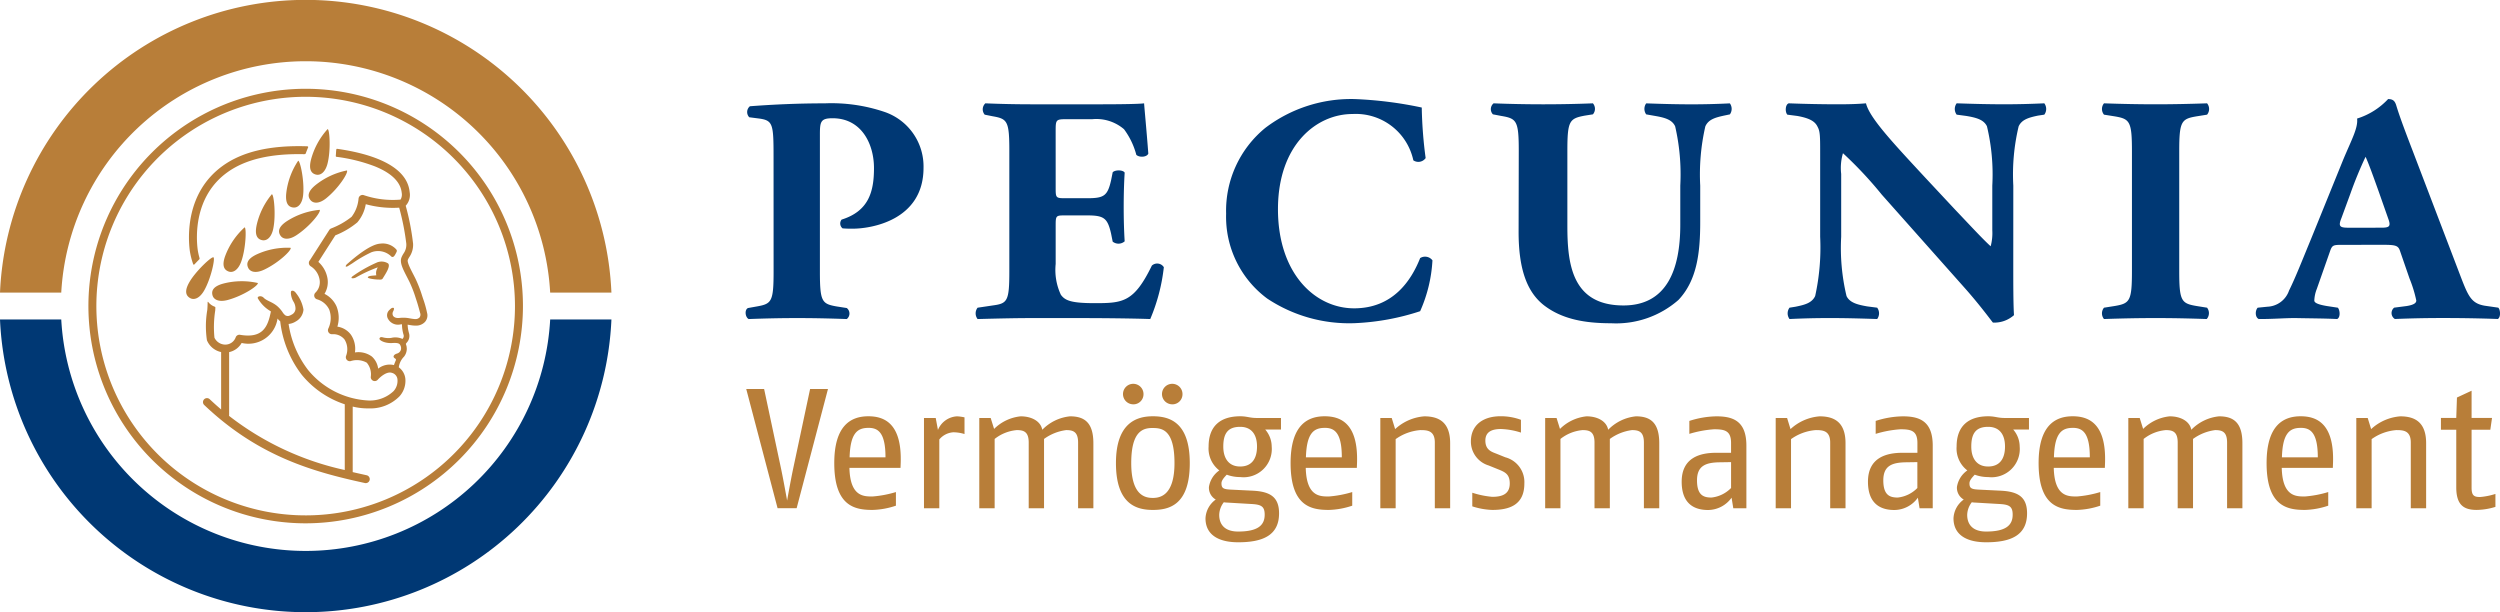 <?xml version="1.0" encoding="UTF-8"?> <svg xmlns="http://www.w3.org/2000/svg" width="243.823" height="59.698"><g fill="#003874"><path d="M196.353 25.65c0 2.053 0 4.043.07 5.085a2.89 2.89 0 01-2.05.727c-.035 0-1.181-1.611-2.815-3.443l-8.027-9.034a38.5 38.5 0 00-3.788-4.043 5.1 5.1 0 00-.174 2.022v6.128a20.165 20.165 0 00.521 5.78c.313.663 1.112.852 2.016 1.01l.973.126a.929.929 0 010 1.106c-1.877-.063-3.267-.095-4.657-.095-1.286 0-2.571.032-3.892.095a.929.929 0 010-1.106l.591-.095c.938-.19 1.6-.379 1.911-1.042a21.952 21.952 0 00.487-5.78v-8.023c0-1.737 0-2.243-.244-2.685-.243-.537-.764-.853-1.981-1.074l-.973-.126c-.243-.253-.209-1.011.139-1.106 1.634.063 3.371.095 4.8.095 1.182 0 2-.032 2.728-.095.348 1.422 2.606 3.822 5.734 7.2l2.919 3.127c1.564 1.643 2.708 2.889 3.507 3.616a4.973 4.973 0 00.159-1.562v-4.359a20.176 20.176 0 00-.521-5.78c-.313-.663-1.077-.853-2.016-1.011l-.938-.126a.927.927 0 010-1.106c1.876.063 3.232.095 4.656.095 1.286 0 2.537-.032 3.892-.095a.928.928 0 010 1.106l-.626.095c-.9.19-1.564.379-1.876 1.042a20.151 20.151 0 00-.522 5.78zM228.39 23.881c-.834 0-.939.032-1.147.632l-1.286 3.664a3.386 3.386 0 00-.244 1.137c0 .19.278.379 1.251.537l1.042.158c.208.221.278.948-.069 1.106-1.216-.063-2.606-.063-4.066-.095-1.181 0-1.981.095-3.579.095-.382-.19-.347-.853-.1-1.106l.938-.095a2.333 2.333 0 002.12-1.579c.625-1.264 1.216-2.78 2.154-5.054l3.127-7.707c.834-1.99 1.459-3.1 1.355-4.011a6.98 6.98 0 003.023-1.9c.452 0 .66.158.8.632.278.916.7 2.085 1.564 4.327l4.726 12.382c.73 1.9 1.043 2.59 2.328 2.811l1.321.19c.208.158.278.916-.035 1.106-1.668-.063-3.544-.095-5.352-.095-1.737 0-3.092.032-4.691.095a.677.677 0 01-.069-1.106l1.22-.158c.8-.126.938-.347.938-.537a12.4 12.4 0 00-.66-2.148l-.938-2.717c-.174-.505-.452-.569-1.668-.569zm3.826-1.674c.8 0 1.007-.095.695-.916l-.9-2.559c-.486-1.358-.989-2.776-1.3-3.439a38.77 38.77 0 00-1.481 3.6l-.869 2.369c-.347.853-.139.948.73.948zM75.444 15.29c0-3.19-.063-3.538-1.39-3.727l-.979-.126a.732.732 0 01.063-1.074c2.085-.158 4.549-.284 7.3-.284a16.129 16.129 0 015.78.821 5.615 5.615 0 013.853 5.465c0 5.18-5.212 5.938-6.886 5.938-.379 0-.663 0-1.01-.032a.606.606 0 01-.095-.853c2.621-.821 3.159-2.685 3.159-5.022s-1.2-4.864-4.043-4.864c-1.169 0-1.232.347-1.232 1.611v13.33c0 2.937.19 3.159 1.611 3.411l1.011.158a.683.683 0 010 1.074c-1.769-.063-3.317-.095-4.833-.095s-3.032.032-4.738.095c-.347-.19-.41-.916-.063-1.074l.885-.158c1.422-.253 1.611-.474 1.611-3.411zM102.959 18.385c0 .884.032.948.885.948h2.179c1.643 0 1.99-.221 2.338-1.737l.158-.79c.221-.253 1.011-.253 1.169.032-.063 1.011-.095 2.148-.095 3.348s.032 2.338.095 3.349a.906.906 0 01-1.169.031l-.158-.789c-.347-1.516-.695-1.769-2.338-1.769h-2.179c-.853 0-.885.032-.885.979v3.759a5.725 5.725 0 00.505 3c.411.568 1.011.821 3.316.821 2.748 0 3.822-.095 5.56-3.664a.767.767 0 011.168.158 17.924 17.924 0 01-1.325 5.055c-1.674-.063-4.706-.095-7.3-.095h-4.107c-1.516 0-3.064.032-5.432.095a.9.9 0 010-1.106l1.484-.221c1.422-.19 1.611-.41 1.611-3.316V14.69c0-2.874-.19-3.1-1.611-3.348l-.79-.158a.8.8 0 01.063-1.106c1.485.063 3.033.095 4.549.095h6.7c2.022 0 3.822-.032 4.233-.095.032.505.253 2.779.411 4.9-.127.347-.853.411-1.169.126a7.3 7.3 0 00-1.2-2.5 4.151 4.151 0 00-3.1-.979h-2.526c-1.042 0-1.042.063-1.042 1.232zM138.663 10.488a42.031 42.031 0 00.379 4.928.867.867 0 01-1.2.221 5.737 5.737 0 00-5.938-4.517c-3.506 0-7.265 3-7.265 9.286s3.633 9.665 7.423 9.665c3.822 0 5.591-2.748 6.444-4.9a.9.9 0 011.2.221 14.01 14.01 0 01-1.2 4.959 23.5 23.5 0 01-6.412 1.169 14.434 14.434 0 01-8.5-2.4 9.917 9.917 0 01-4.011-8.276 10.431 10.431 0 013.822-8.37 13.827 13.827 0 018.75-2.811 38.614 38.614 0 016.508.825zM148.124 14.721c0-2.937-.2-3.159-1.692-3.411l-.829-.158a.732.732 0 01.067-1.074c1.592.063 3.251.095 4.843.095 1.625 0 3.251-.032 4.843-.095a.823.823 0 010 1.074l-.8.126c-1.493.284-1.692.505-1.692 3.443v7.3c0 3.7.431 7.77 5.474 7.77 4.246 0 5.539-3.538 5.539-7.865v-3.822a20.928 20.928 0 00-.5-5.78c-.3-.663-1.029-.853-1.924-1.011l-.9-.158a.914.914 0 010-1.074c1.791.063 3.085.095 4.445.095 1.227 0 2.455-.032 3.715-.095a.913.913 0 010 1.074l-.6.126c-.863.19-1.493.379-1.792 1.042a20.946 20.946 0 00-.5 5.78v3.538c0 2.969-.3 5.686-2.123 7.612a9.218 9.218 0 01-6.568 2.274c-2.521 0-4.777-.379-6.568-1.769-1.725-1.358-2.454-3.7-2.454-7.139zM212.539 26.408c0 2.969.2 3.19 1.725 3.443l.989.158a.869.869 0 01-.033 1.106c-1.792-.063-3.417-.095-4.976-.095-1.592 0-3.251.032-5.042.095a.868.868 0 010-1.106l1-.158c1.526-.253 1.725-.473 1.725-3.443V14.784c0-2.969-.2-3.19-1.725-3.443l-1-.158a.868.868 0 010-1.106c1.792.063 3.45.095 5.042.095 1.559 0 3.217-.032 5.009-.095a.868.868 0 010 1.106l-.989.158c-1.526.253-1.725.474-1.725 3.443z"></path></g><g fill="#b87e39"><path d="M77.696 49.564h-1.86L72.78 37.939h1.744l1.66 7.806c.249 1.2.582 3.072.582 3.072s.332-1.877.582-3.072l1.66-7.806h1.744zM87.827 45.631h-4.983c.066 2.823 1.412 2.79 2.259 2.79a10.533 10.533 0 002.275-.432v1.329a7.7 7.7 0 01-2.275.415c-1.727 0-3.737-.349-3.737-4.567 0-3.7 1.645-4.567 3.322-4.567 1.545 0 3.288.681 3.156 4.567zm-3.139-3.9c-1.079 0-1.76.531-1.827 2.873h3.5c.004-2.494-.776-2.876-1.673-2.876zM92.988 42.16a1.938 1.938 0 00-1.378.7v6.71h-1.495v-8.8h1.146l.216 1.163a2.127 2.127 0 011.86-1.328 4.093 4.093 0 01.731.1v1.627a3.82 3.82 0 00-1.08-.172zM105.146 49.57v-6.411c0-1.063-.5-1.212-1.163-1.212a4.7 4.7 0 00-2.159.863v6.76h-1.495v-6.411c0-1.063-.5-1.212-1.163-1.212a4.046 4.046 0 00-2.159.863v6.76h-1.498v-8.8h1.113l.332 1.063a4.284 4.284 0 012.591-1.229c1.03 0 1.943.448 2.109 1.311a4.371 4.371 0 012.707-1.311c1.395 0 2.275.6 2.275 2.624v6.342zM112.438 49.733c-1.578 0-3.6-.532-3.6-4.567 0-3.953 2.042-4.567 3.6-4.567s3.6.515 3.6 4.567c.004 4.102-2.023 4.567-3.6 4.567zm-1.893-10.3a1 1 0 11.98-1 .985.985 0 01-.981 1.003zm1.893 2.308c-.913 0-2.109.232-2.109 3.421 0 3.172 1.362 3.4 2.109 3.4s2.109-.282 2.109-3.4c0-3.235-1.196-3.418-2.109-3.418zm1.91-2.308a1 1 0 11.98-1 .985.985 0 01-.98 1.003zM123.397 41.894a2.558 2.558 0 01.631 1.661 2.754 2.754 0 01-3.073 2.973 3.689 3.689 0 01-1.311-.233c-.316.332-.515.581-.515.847 0 .5.216.581 1 .614l2.043.1c1.66.083 2.574.581 2.574 2.209 0 2.175-1.627 2.823-3.986 2.823-1.876 0-3.189-.7-3.189-2.341a2.379 2.379 0 011-1.827 1.318 1.318 0 01-.664-1.229 2.408 2.408 0 011.013-1.611 2.689 2.689 0 01-1.046-2.325c0-2.06 1.212-2.956 3.089-2.956.665 0 .914.166 1.612.166h2.358v1.13zm-1.4 7.258l-2.258-.133a2.714 2.714 0 01-.382-.034 2.093 2.093 0 00-.448 1.229c0 .947.548 1.627 1.843 1.627 1.91 0 2.591-.6 2.591-1.644.004-.827-.357-.996-1.342-1.045zm-1.046-7.523c-1.2 0-1.644.648-1.644 1.926 0 1.163.548 1.943 1.644 1.943 1.146 0 1.645-.78 1.645-1.943.003-1.179-.545-1.926-1.641-1.926zM132.332 45.631h-4.983c.067 2.823 1.412 2.79 2.259 2.79a10.533 10.533 0 002.275-.432v1.329a7.7 7.7 0 01-2.275.415c-1.727 0-3.737-.349-3.737-4.567 0-3.7 1.644-4.567 3.322-4.567 1.545 0 3.288.681 3.156 4.567zm-3.139-3.9c-1.079 0-1.76.531-1.827 2.873h3.5c.004-2.494-.777-2.876-1.673-2.876zM139.937 49.57v-6.411c0-1.179-.748-1.212-1.412-1.212a4.777 4.777 0 00-2.408.88v6.743h-1.495v-8.8h1.113l.332 1.08a4.71 4.71 0 012.84-1.245c1.462 0 2.525.6 2.525 2.624v6.341zM145.534 49.733a6.99 6.99 0 01-1.943-.349v-1.329a8.765 8.765 0 001.943.4c.863 0 1.711-.2 1.711-1.3 0-.946-.5-1.129-1.2-1.411l-.863-.349a2.434 2.434 0 01-1.727-2.341c0-1.578 1.163-2.458 2.889-2.458a5.64 5.64 0 011.993.348v1.246a7.145 7.145 0 00-1.943-.349c-.83 0-1.528.233-1.528 1.129 0 .914.615 1.1 1.079 1.279l.864.349a2.5 2.5 0 011.86 2.557c.004 2.18-1.591 2.578-3.135 2.578zM160.328 49.57v-6.411c0-1.063-.5-1.212-1.163-1.212a4.7 4.7 0 00-2.159.863v6.76h-1.495v-6.411c0-1.063-.5-1.212-1.163-1.212a4.046 4.046 0 00-2.159.863v6.76h-1.49v-8.8h1.113l.332 1.063a4.284 4.284 0 012.591-1.229c1.03 0 1.943.448 2.109 1.311a4.371 4.371 0 012.707-1.311c1.395 0 2.275.6 2.275 2.624v6.342zM169.046 49.57l-.166-1.03a2.843 2.843 0 01-2.292 1.2c-1.08 0-2.575-.382-2.575-2.757 0-2.409 1.877-2.823 3.371-2.823h1.445v-.964c0-1.212-.648-1.329-1.661-1.329a10.769 10.769 0 00-2.408.448v-1.262a8.927 8.927 0 012.641-.448c1.594 0 2.923.432 2.923 2.856v6.109zm-.216-4.5l-1.08.017c-1.362.017-2.242.315-2.242 1.76 0 1.478.664 1.678 1.412 1.678a3.142 3.142 0 001.91-.93zM178.497 49.57v-6.411c0-1.179-.748-1.212-1.412-1.212a4.777 4.777 0 00-2.408.88v6.743h-1.495v-8.8h1.113l.332 1.08a4.71 4.71 0 012.84-1.245c1.462 0 2.525.6 2.525 2.624v6.341zM187.214 49.57l-.166-1.03a2.843 2.843 0 01-2.292 1.2c-1.08 0-2.575-.382-2.575-2.757 0-2.409 1.877-2.823 3.371-2.823h1.451v-.964c0-1.212-.648-1.329-1.661-1.329a10.769 10.769 0 00-2.408.448v-1.262a8.927 8.927 0 012.641-.448c1.594 0 2.923.432 2.923 2.856v6.109zm-.216-4.5l-1.079.017c-1.362.017-2.242.315-2.242 1.76 0 1.478.664 1.678 1.412 1.678a3.142 3.142 0 001.91-.93zM196.348 41.894a2.558 2.558 0 01.631 1.661 2.754 2.754 0 01-3.072 2.973 3.692 3.692 0 01-1.312-.233c-.315.332-.515.581-.515.847 0 .5.215.581 1 .614l2.043.1c1.661.083 2.575.581 2.575 2.209 0 2.175-1.628 2.823-3.986 2.823-1.877 0-3.189-.7-3.189-2.341a2.38 2.38 0 011-1.827 1.319 1.319 0 01-.664-1.229 2.407 2.407 0 011.013-1.611 2.69 2.69 0 01-1.046-2.325c0-2.06 1.212-2.956 3.089-2.956.664 0 .914.166 1.611.166h2.358v1.13zm-1.4 7.258l-2.259-.133a2.7 2.7 0 01-.382-.034 2.094 2.094 0 00-.448 1.229c0 .947.548 1.627 1.844 1.627 1.91 0 2.591-.6 2.591-1.644.004-.827-.361-.996-1.341-1.045zm-1.046-7.523c-1.2 0-1.644.648-1.644 1.926 0 1.163.548 1.943 1.644 1.943 1.146 0 1.645-.78 1.645-1.943.004-1.179-.544-1.926-1.64-1.926zM205.284 45.631h-4.982c.066 2.823 1.411 2.79 2.259 2.79a10.526 10.526 0 002.275-.432v1.329a7.7 7.7 0 01-2.275.415c-1.727 0-3.737-.349-3.737-4.567 0-3.7 1.645-4.567 3.322-4.567 1.545 0 3.289.681 3.156 4.567zm-3.139-3.9c-1.079 0-1.76.531-1.827 2.873h3.5c.004-2.494-.776-2.876-1.673-2.876zM217.206 49.57v-6.411c0-1.063-.5-1.212-1.163-1.212a4.7 4.7 0 00-2.159.863v6.76h-1.495v-6.411c0-1.063-.5-1.212-1.163-1.212a4.044 4.044 0 00-2.159.863v6.76h-1.494v-8.8h1.112l.333 1.063a4.282 4.282 0 012.59-1.229c1.03 0 1.943.448 2.109 1.311a4.373 4.373 0 012.707-1.311c1.4 0 2.275.6 2.275 2.624v6.342zM227.52 45.631h-4.983c.067 2.823 1.412 2.79 2.259 2.79a10.533 10.533 0 002.275-.432v1.329a7.7 7.7 0 01-2.275.415c-1.727 0-3.737-.349-3.737-4.567 0-3.7 1.644-4.567 3.322-4.567 1.545 0 3.288.681 3.156 4.567zm-3.139-3.9c-1.079 0-1.76.531-1.827 2.873h3.5c-.001-2.494-.777-2.876-1.673-2.876zM235.122 49.57v-6.411c0-1.179-.747-1.212-1.411-1.212a4.777 4.777 0 00-2.408.88v6.743h-1.495v-8.8h1.114l.333 1.08a4.708 4.708 0 012.84-1.245c1.462 0 2.524.6 2.524 2.624v6.341zM241.55 49.732c-1.262 0-1.993-.482-1.993-2.209v-5.614h-1.495v-1.146h1.495l.067-1.993 1.428-.664v2.657h1.993l-.166 1.146h-1.827v5.664c0 .781.266.9.83.9a6.722 6.722 0 001.495-.3v1.262a6.436 6.436 0 01-1.827.297z"></path></g><g fill="#b87e39"><path d="M37.102 23.76c-1.012.055-2.59 1.422-3.109 1.871-.056.049-.1.087-.129.111-.089.074-.17.2-.139.25a.048.048 0 00.043.019.469.469 0 00.207-.086c.1-.063.247-.153.411-.257a12.371 12.371 0 011.827-1.06 1.839 1.839 0 011.88.34c.083.092.14.127.22.111s.148-.081.245-.259c.15-.274.2-.348.073-.492a1.775 1.775 0 00-1.529-.547M36.733 25.614a13.128 13.128 0 00-2.357 1.338c-.1.083-.14.177-.022.188a.675.675 0 00.408-.106 13.814 13.814 0 012.051-.95l.034-.01a1.47 1.47 0 00-.116.249.93.93 0 00-.029.529l-.354.03c-.388.034-.456.1-.474.161-.025.079.283.152.619.191a4.47 4.47 0 00.637.032.243.243 0 00.2-.109c.233-.392.812-1.217.509-1.472a1.191 1.191 0 00-1.111-.071"></path><path d="M29.816 51.039a21.19 21.19 0 1121.187-21.191 21.213 21.213 0 01-21.187 21.191m0-41.6a20.413 20.413 0 1020.409 20.412A20.434 20.434 0 0029.816 9.439"></path><path d="M19.908 28.34c-.436.756-.978.956-1.375.727s-.573-.664-.061-1.554c.6-1.045 2.162-2.522 2.348-2.415s-.257 2.106-.912 3.242M22.214 29.256c-.842.228-1.367-.013-1.488-.455s.063-.875 1.053-1.144a7.163 7.163 0 013.368-.056c.067.248-1.415 1.243-2.934 1.655M23.523 25.524c-.3.821-.8 1.111-1.228.955s-.68-.555-.33-1.52a7.147 7.147 0 011.893-2.787c.2.073.112 2.119-.335 3.352M26.651 22.307c-.18.854-.636 1.211-1.084 1.117s-.751-.455-.538-1.46a7.144 7.144 0 011.486-3.023c.209.044.406 2.082.135 3.366M29.566 19.017c-.09.868-.505 1.271-.961 1.223s-.794-.374-.687-1.4a7.154 7.154 0 011.162-3.162c.213.022.622 2.028.486 3.334M31.943 15.957c-.217.845-.687 1.182-1.131 1.069s-.73-.487-.474-1.482a7.148 7.148 0 011.616-2.956c.207.054.316 2.1-.012 3.369M25.748 26.307c-.79.371-1.349.224-1.544-.19s-.09-.873.839-1.31a7.147 7.147 0 013.307-.639c.109.232-1.177 1.469-2.6 2.139M28.905 22.945c-.731.478-1.305.41-1.556.027s-.211-.852.649-1.414a7.144 7.144 0 013.186-1.093c.141.215-.962 1.619-2.279 2.48M31.827 19.327c-.677.551-1.254.544-1.544.19s-.3-.825.5-1.474a7.145 7.145 0 013.054-1.42c.162.2-.787 1.71-2.007 2.7"></path><path d="M18.958 25.79c.155-.161.282-.3.373-.389.034-.034.065-.07.1-.1s.046-.07.022-.162a6.084 6.084 0 01-.172-.79c-.152-1.169-.392-5.169 2.884-7.536 1.749-1.264 4.21-1.848 7.493-1.775.045 0 .135-.008.161-.076.073-.2.151-.4.232-.588.027-.064-.039-.1-.08-.106-3.607-.12-6.317.51-8.261 1.914-3.623 2.619-3.365 6.989-3.2 8.267a6.967 6.967 0 00.329 1.309.069.069 0 00.119.031M40.924 30.954a.527.527 0 01-.392.165 1.431 1.431 0 01-.153-.007c-.161-.017-.322-.046-.464-.071a3.059 3.059 0 00-.933-.034c-.406.047-.572-.1-.642-.2a.444.444 0 010-.43c.085-.163.151-.369-.022-.36-.123.008-.213.09-.364.239a.7.7 0 00-.08.892 1.112 1.112 0 001.2.489l.129-.015a3.789 3.789 0 00.147 1 .394.394 0 01-.1.434 1.68 1.68 0 00-1.1-.1 2.114 2.114 0 01-.834-.06c-.15-.033-.26-.023-.306.123s.477.478 1.224.437c.478-.027.709.005.8.2a.613.613 0 01.07.442.545.545 0 01-.387.385c-.213.069-.3.152-.33.271-.023.092.088.182.157.217a.128.128 0 01.062.167c-.02.05-.118.263-.182.468a1.8 1.8 0 00-1.542.35 1.919 1.919 0 00-.612-1.182 2.2 2.2 0 00-1.653-.4 2.437 2.437 0 00-.388-1.724 2 2 0 00-1.325-.793 2.977 2.977 0 00-.088-1.988 2.528 2.528 0 00-1.168-1.21 2.195 2.195 0 00.3-1.458 2.775 2.775 0 00-.9-1.659l1.658-2.59a7.877 7.877 0 002.144-1.264 3.68 3.68 0 00.823-1.773 10.01 10.01 0 003.259.339 24.024 24.024 0 01.693 3.5 1.466 1.466 0 01-.254.951 2.212 2.212 0 00-.211.394c-.2.5.127 1.127.536 1.922.075.146.152.3.229.45a11.9 11.9 0 01.62 1.6l.082.249c.168.5.33 1.145.348 1.2a.465.465 0 01-.051.433m-7.3 14.887a28.182 28.182 0 01-11.288-5.284.39.39 0 00.011-.086v-6.128a1.85 1.85 0 001.221-.894 2.871 2.871 0 003.5-2.381 1.506 1.506 0 00.261.269 10.513 10.513 0 002.089 5.2 9.088 9.088 0 004.207 2.894zm8.039-15.274a10.124 10.124 0 00-.408-1.459l-.08-.244a12.642 12.642 0 00-.657-1.692c-.078-.158-.157-.311-.234-.459-.279-.541-.594-1.154-.508-1.372a1.565 1.565 0 01.153-.281 2.1 2.1 0 00.358-1.3 23.8 23.8 0 00-.719-3.695 1.547 1.547 0 00.386-1.334c-.272-2.775-4.247-3.822-7.083-4.217-.023 0-.064.016-.073.08-.026.184-.024.388-.048.6a.086.086 0 00.057.1 16.215 16.215 0 013.742.927c1.642.663 2.527 1.535 2.631 2.591a.937.937 0 01-.116.656 8.833 8.833 0 01-3.567-.428.389.389 0 00-.527.328 3.4 3.4 0 01-.68 1.78 7.524 7.524 0 01-1.994 1.134.387.387 0 00-.183.151l-1.886 2.945a.439.439 0 00-.053.071.389.389 0 00.144.531 1.913 1.913 0 01.857 1.332 1.418 1.418 0 01-.419 1.238.388.388 0 00.151.639 1.9 1.9 0 011.2 1 2.378 2.378 0 01-.092 1.867.389.389 0 00.358.542h.022a1.4 1.4 0 011.207.514 1.81 1.81 0 01.147 1.605.389.389 0 00.44.506 1.963 1.963 0 011.582.151 1.757 1.757 0 01.389 1.4.389.389 0 00.678.265c.291-.324.908-.83 1.37-.678a.728.728 0 01.56.693 1.49 1.49 0 01-.379 1.088 3.353 3.353 0 01-2.464.919 8.139 8.139 0 01-5.888-2.988 9.7 9.7 0 01-1.889-4.476 1.594 1.594 0 00.68-.232 1.447 1.447 0 00.77-1.164 3.5 3.5 0 00-.7-1.577c-.136-.194-.3-.324-.467-.25-.128.056-.051.677.214 1.082a1.3 1.3 0 01.174.687.667.667 0 01-.38.547c-.266.152-.4.168-.6.072a1.162 1.162 0 01-.293-.334 3.133 3.133 0 00-.458-.528c-.5-.451-1.075-.549-1.371-.86-.245-.257-.658-.137-.571.055a3.354 3.354 0 001.15 1.2l.124.083c-.294 1.5-.789 2.653-3.006 2.277a.388.388 0 00-.417.218 1.077 1.077 0 01-1.064.737 1.181 1.181 0 01-1.017-.673 10.364 10.364 0 01.072-2.63l.008-.087c0-.053 0-.115.013-.183a.129.129 0 00-.073-.127 1.4 1.4 0 01-.629-.457c-.021-.026-.059-.024-.058.034 0 .233-.011.463-.027.67l-.007.085a9.338 9.338 0 00-.034 2.941 1.922 1.922 0 001.386 1.154v5.6c-.371-.318-.742-.65-1.113-1a.389.389 0 10-.536.564c5.29 5.03 10.643 6.517 15.672 7.61a.384.384 0 00.083.009.389.389 0 00.083-.769c-.45-.1-.9-.2-1.357-.305v-6.393a6.04 6.04 0 001.379.178h.177a3.983 3.983 0 003.02-1.19 2.268 2.268 0 00.561-1.681 1.588 1.588 0 00-.642-1.135 1.8 1.8 0 01.511-1.041 1.261 1.261 0 00.269-.758.927.927 0 00-.015-.167v-.032-.011a1.948 1.948 0 00-.06-.218c-.006-.018-.012-.034-.015-.048s.024-.057.087-.135a.946.946 0 00.213-.939 3.351 3.351 0 01-.127-.809h.017c.114.021.255.047.437.07a2.333 2.333 0 00.293.02h.026a1.177 1.177 0 00.911-.352.95.95 0 00.226-.835"></path></g><path fill="#b87e39" d="M5.974 28.54a23.878 23.878 0 0147.684 0h5.974A29.844 29.844 0 000 28.54z"></path><path fill="#003874" d="M53.659 31.155a23.878 23.878 0 01-47.685 0H0a29.844 29.844 0 0059.632 0z"></path></svg> 
